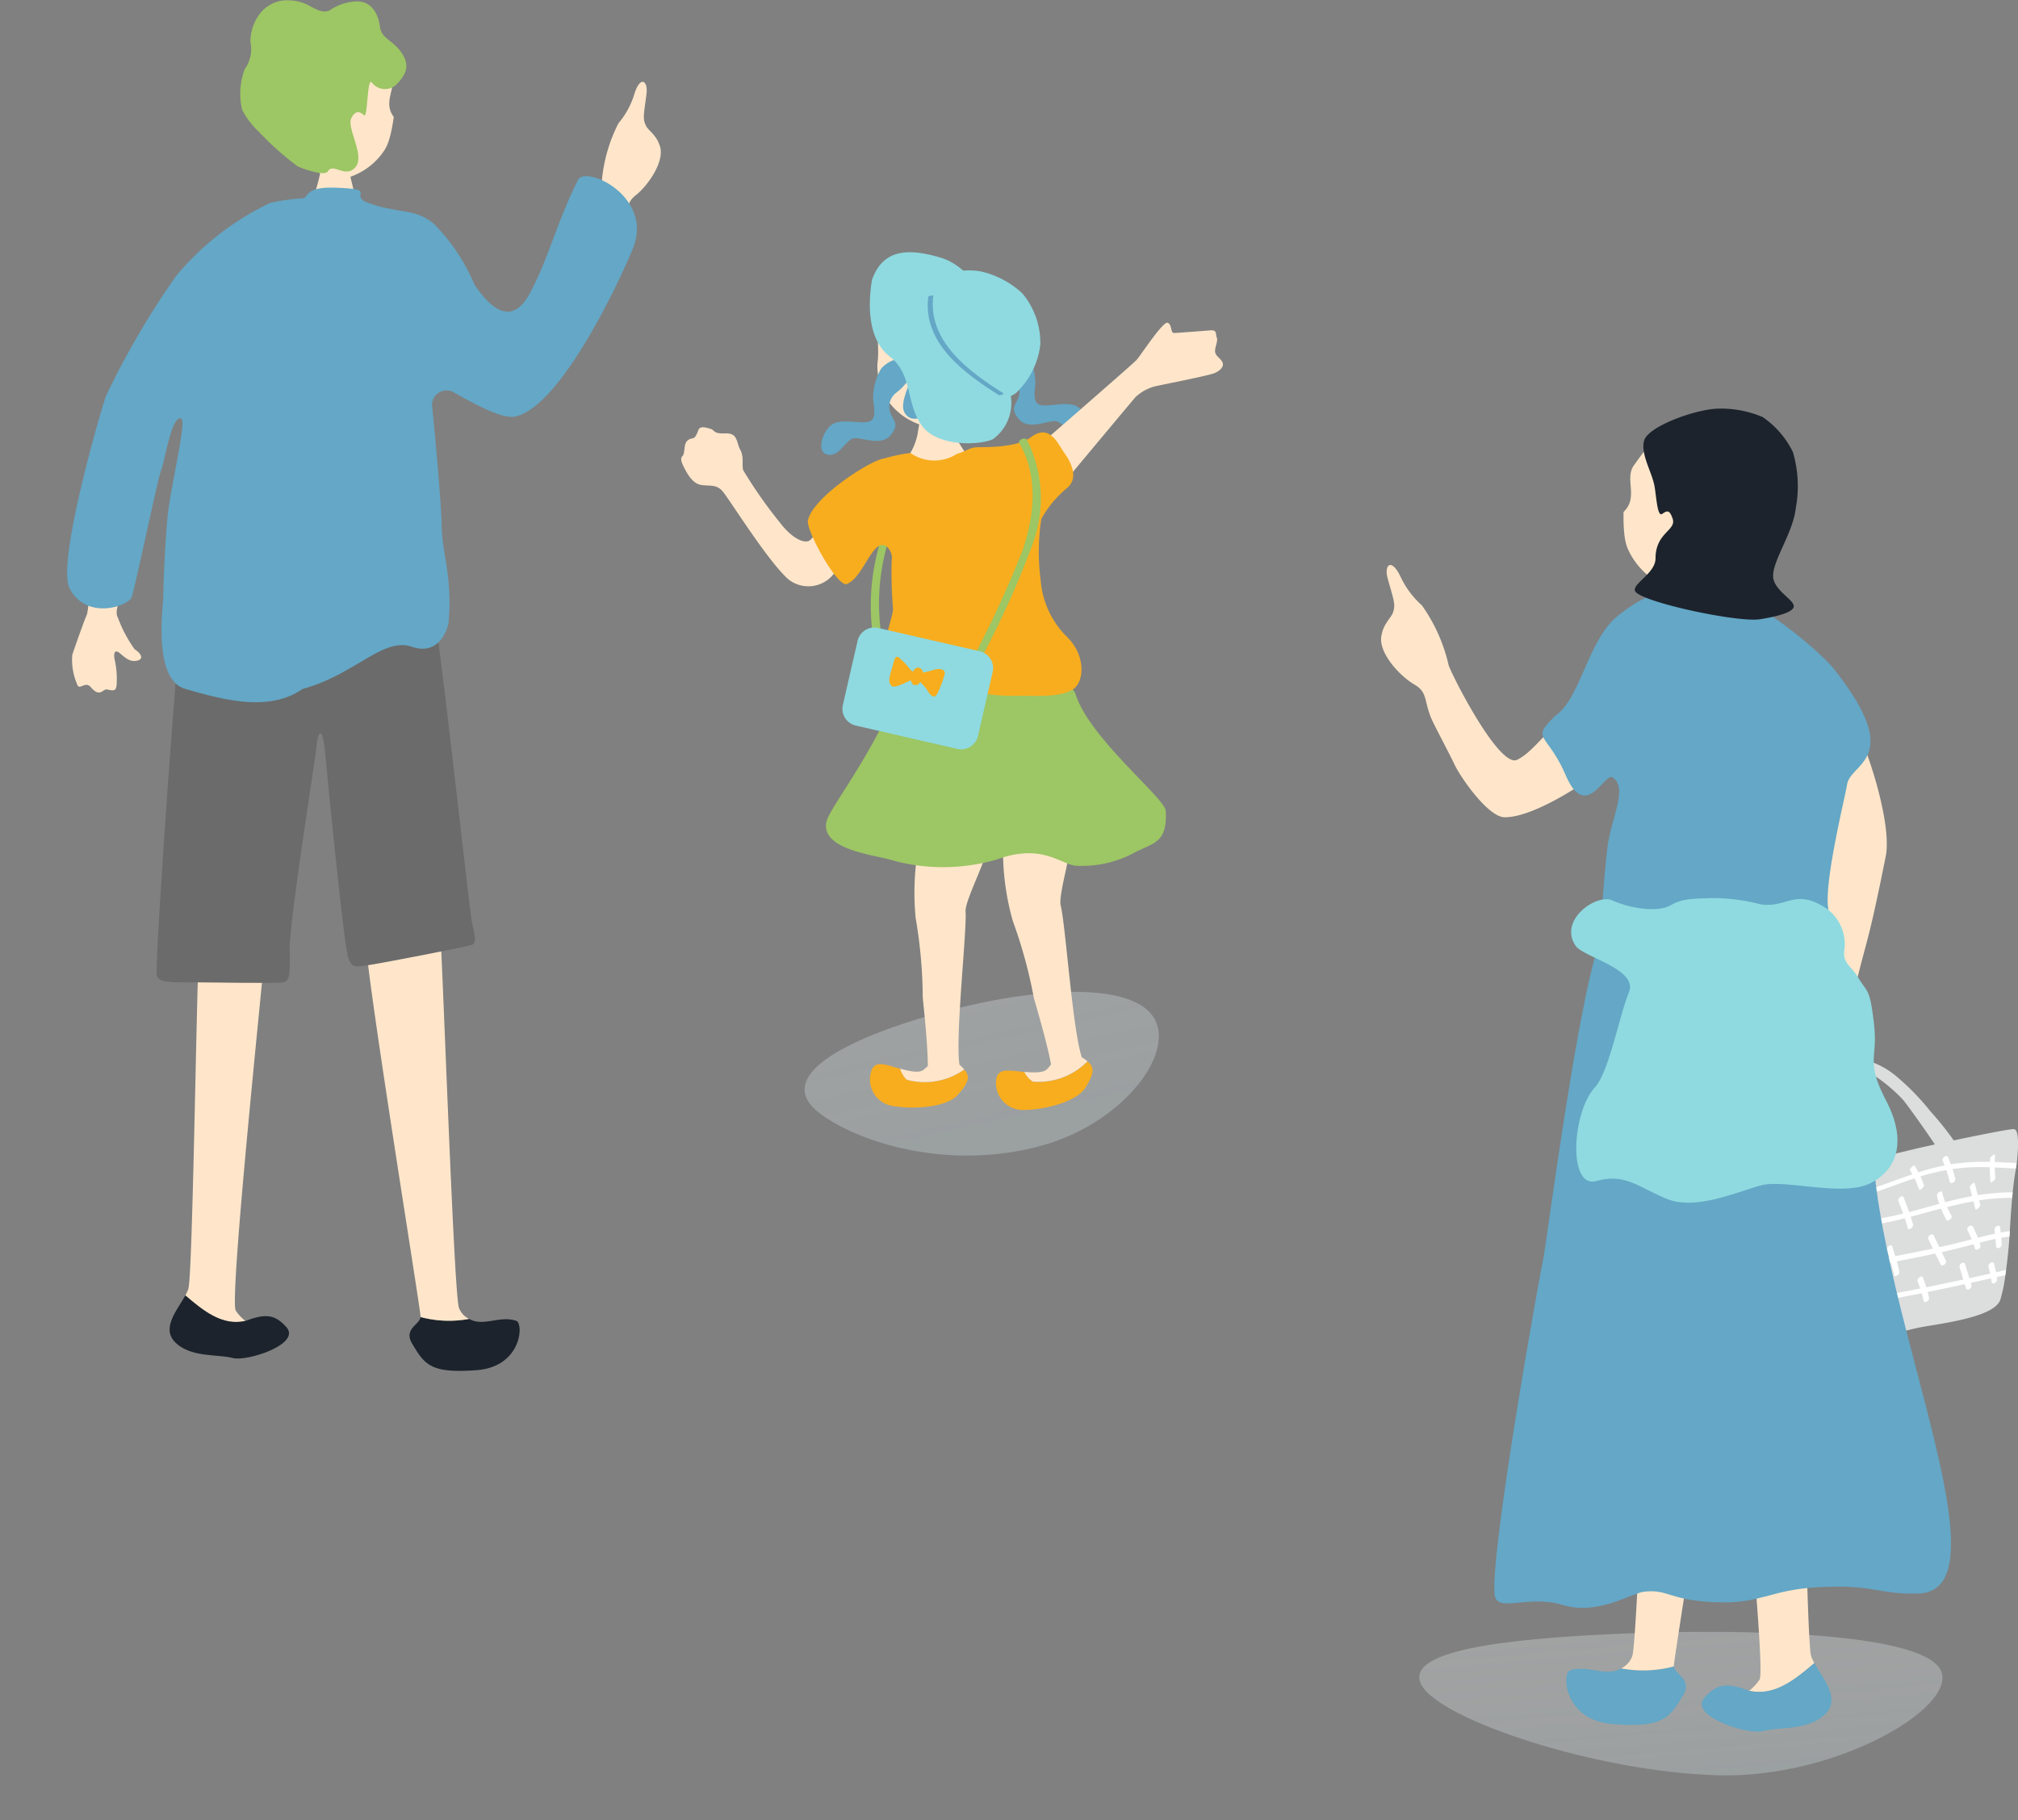 <svg xmlns="http://www.w3.org/2000/svg" xmlns:xlink="http://www.w3.org/1999/xlink" width="135.419" height="122.154" viewBox="0 0 135.419 122.154">
  <rect x="0" y="0" width="135.419" height="122.154" fill="#808080" stroke="none"/>
  <defs>
    <linearGradient id="linear-gradient" x1="-0.229" y1="-1.176" x2="0.654" y2="0.879" gradientUnits="objectBoundingBox">
      <stop offset="0" stop-color="#f7f7f7" stop-opacity="0.698"/>
      <stop offset="1" stop-color="#c4cfd2"/>
    </linearGradient>
    <linearGradient id="linear-gradient-2" x1="0.13" y1="-0.271" x2="0.5" y2="1" xlink:href="#linear-gradient"/>
    <clipPath id="clip-path">
      <rect id="長方形_30735" data-name="長方形 30735" width="130.912" height="116.218" fill="none"/>
    </clipPath>
  </defs>
  <g id="グループ_70126" data-name="グループ 70126" transform="translate(-22.198 -182.355)">
    <path id="パス_41583" data-name="パス 41583" d="M59.149,71.872c5.406-1.8,13.283-3.189,16.192-1.121s-.85,7.6-6.795,9.272-11.919.015-14.827-2.053S53.744,73.677,59.149,71.872Z" transform="translate(23.617 179.203)" opacity="0.4" fill="url(#linear-gradient)"/>
    <path id="パス_41584" data-name="パス 41584" d="M61.581,69.2c8.165-.34,19.6-.055,21.185,2.322S76.078,78.938,67.9,78.712,49.326,75,48.018,72.682,53.417,69.543,61.581,69.2Z" transform="translate(69.586 222.79)" opacity="0.4" fill="url(#linear-gradient-2)"/>
    <path id="パス_41586" data-name="パス 41586" d="M63.128,69.217c9.084-.378,21.813-.062,23.572,2.583s-7.442,8.248-16.539,8-20.669-4.134-22.124-6.709S54.043,69.595,63.128,69.217Z" transform="translate(-22.656 196.694)" opacity="0.4" fill="url(#linear-gradient-2)"/>
    <g id="グループ_69698" data-name="グループ 69698" transform="translate(26.707 182.355)">
      <g id="グループ_69697" data-name="グループ 69697" transform="translate(-0.001 0)" clip-path="url(#clip-path)">
        <path id="パス_39768" data-name="パス 39768" d="M95.525,61.131a14.636,14.636,0,0,0-1.039,7.278c.017.152.573.047.552-.132a14.486,14.486,0,0,1,1.033-7.212c.059-.143-.48-.1-.547.066" transform="translate(-40.468 -26.143)" fill="#9dc664"/>
        <path id="パス_39769" data-name="パス 39769" d="M109,40.349a2.059,2.059,0,0,1,1.984.576,3.972,3.972,0,0,1,.61,1.992c-.01.5-.229,1.351.3,1.526s1.746-.247,2.429.074,1.249,1.816.505,2.046c-.863.267-1.289-1.007-1.9-1.025s-1.838.627-2.467-.166c-.546-.687-.229-.846-.045-1.329a1.181,1.181,0,0,0-.388-1.465,3.526,3.526,0,0,1-1.181-1.41c-.141-.453-.175-.533.152-.819" transform="translate(-46.623 -17.273)" fill="#64a7c6"/>
        <path id="パス_39770" data-name="パス 39770" d="M99.329,48.368c.139-.007,1.524-.131,1.7-.156a12.141,12.141,0,0,0,.559,1.654,15.609,15.609,0,0,0,1.084,1.689c-.286.492-3.877.673-4.595.251A4.107,4.107,0,0,0,99.1,49.874c.077-.512.24-1.316.23-1.506" transform="translate(-42.046 -20.669)" fill="#ffe6ca"/>
        <path id="パス_39771" data-name="パス 39771" d="M102.487,39.13c.667-2.414.5-5.511-2.462-6.138s-4.059,1.907-4.5,2.628c-.542.883-.184,1.669-.348,2.868a4.171,4.171,0,0,0,.687,2.486,4.377,4.377,0,0,0,2.265,1.657,3.637,3.637,0,0,0,2.488-.736,5.224,5.224,0,0,0,1.274-1.278,1.062,1.062,0,0,0,.681-.335,1.6,1.6,0,0,0,.357-.862.328.328,0,0,0-.44-.29" transform="translate(-40.803 -14.102)" fill="#ffe6ca"/>
        <path id="パス_39772" data-name="パス 39772" d="M101.62,33.224a5.563,5.563,0,0,1,2.5,4.519c.019.506.3,1.935-.041,2.19a18.626,18.626,0,0,1-2.611,2.1c-.612.25-1.829.529-1.976.238-.31-.615-1.131.391-1.754-.342-.663-.78.7-2.527.406-3.2-.242-.541-.539-.452-.806-.226s-.407-1.809-.479-2.061a2.466,2.466,0,0,1,.278-2.285,4.2,4.2,0,0,1,4.482-.934" transform="translate(-41.458 -14.106)" fill="#64a7c6"/>
        <path id="パス_39773" data-name="パス 39773" d="M94.564,42.135a2.059,2.059,0,0,0-1.963.643,3.977,3.977,0,0,0-.543,2.012c.027.5.274,1.343-.245,1.536s-1.754-.188-2.426.157-1.188,1.857-.435,2.061c.872.238,1.255-1.05,1.86-1.088s1.858.564,2.46-.249c.522-.7.2-.854,0-1.331A1.181,1.181,0,0,1,93.61,44.4a3.516,3.516,0,0,0,1.133-1.449c.126-.457.157-.539-.179-.814" transform="translate(-37.976 -18.044)" fill="#64a7c6"/>
        <path id="パス_39774" data-name="パス 39774" d="M94.42,31.508c.759-2.187,2.574-2.113,4.6-1.517s3.135,2.974,3.749,3.972c.714,1.16-.01,2.588.848,4.82a3,3,0,0,1-1.071,3.392c-.8.4-3.738.571-4.8-.942s-.586-3.417-2.133-4.607-1.428-3.689-1.19-5.118" transform="translate(-40.419 -12.703)" fill="#8edae0"/>
        <path id="パス_39775" data-name="パス 39775" d="M101.625,36.347c.27.582.952,2.309,1.8,3.91.456.863,3.032.131,3.4-.386a5.309,5.309,0,0,0,1.5-3.128,5.214,5.214,0,0,0-1.208-3.428,6.1,6.1,0,0,0-2.79-1.473,4.69,4.69,0,0,0-3.9,1.109c-.373.344.771,2.461,1.2,3.4" transform="translate(-43.02 -13.627)" fill="#8edae0"/>
        <path id="パス_39776" data-name="パス 39776" d="M101.117,34.821c-.379,3.1,2.445,5.13,4.738,6.577.08.05.362-.087.318-.115-2.289-1.444-5.1-3.463-4.718-6.553.005-.04-.325-.011-.338.09" transform="translate(-43.336 -14.882)" fill="#64a7c6"/>
        <path id="パス_39777" data-name="パス 39777" d="M111.563,126.05A1.709,1.709,0,0,1,111,125.4c-1-.087-1.638-.264-1.857.35a1.8,1.8,0,0,0,1.664,2.2c1.283.034,3.65-.474,4.283-1.484s.568-1.36.273-1.655c-.025-.025-.073-.067-.127-.114a4.592,4.592,0,0,1-3.669,1.359" transform="translate(-46.768 -53.457)" fill="#f8ad1e"/>
        <path id="パス_39778" data-name="パス 39778" d="M115.217,111.448c-.632-1.884-1.082-8.824-1.421-10.206-.2-.8,1.088-4.615.615-5.054-1.532-1.23-3.7-2.346-4.258-1.458a17.416,17.416,0,0,0,.427,7.546,32.173,32.173,0,0,1,1.41,5.142c.1.409.838,2.8,1.162,4.5-.273.284-.247.565-1.329.526-.164-.006-.32-.018-.47-.03a1.71,1.71,0,0,0,.568.651,4.588,4.588,0,0,0,3.669-1.359,1.606,1.606,0,0,0-.374-.262" transform="translate(-47.126 -40.475)" fill="#ffe6ca"/>
        <path id="パス_39779" data-name="パス 39779" d="M109.426,52.61c.517-.472,7.944-9.445,8.2-9.714a3,3,0,0,1,1.425-.743c.6-.126,3.495-.7,3.864-.857s.654-.428.546-.707-.458-.42-.5-.708.211-.754.113-.967.049-.532-.436-.49-2.168.17-2.428.178-.122-.571-.434-.687S118,40.054,117.7,40.4s-10.135,8.833-10.529,9.254,2.258,2.96,2.258,2.96" transform="translate(-45.927 -16.253)" fill="#ffe6ca"/>
        <path id="パス_39780" data-name="パス 39780" d="M83.065,54.617c-.718.627-1.645,2.446-2.228,3.1-.346.386-1.257-.045-2.069-1.113a30.994,30.994,0,0,1-2.478-3.536c-.1-.4.07-.869-.2-1.378s-.146-1.12-1-1.087-.676-.223-1-.31-.7-.219-.815.106-.217.52-.4.544a.543.543,0,0,0-.485.451c-.062.319-.048.628-.187.75s-.051.406.089.68.535,1.129,1.144,1.231,1.029-.056,1.452.407,3.1,4.8,4.471,5.962A2.156,2.156,0,0,0,82.391,60a30.5,30.5,0,0,0,2.683-2.747c.2-.414-1.221-3.32-2.009-2.632" transform="translate(-30.928 -21.516)" fill="#ffe6ca"/>
        <path id="パス_39781" data-name="パス 39781" d="M96.776,126.067a1.708,1.708,0,0,1-.443-.742c-.966-.263-1.565-.551-1.889.014a1.8,1.8,0,0,0,1.248,2.458c1.256.26,3.676.181,4.479-.7s.8-1.239.562-1.581c-.021-.029-.059-.079-.105-.135a4.593,4.593,0,0,1-3.852.686" transform="translate(-40.429 -53.595)" fill="#f8ad1e"/>
        <path id="パス_39782" data-name="パス 39782" d="M101.828,111.909c-.287-1.966.5-8.876.412-10.3-.051-.827,1.89-4.349,1.5-4.864-1.289-1.482-3.223-2.965-3.932-2.191a17.419,17.419,0,0,0-.919,7.5,32.286,32.286,0,0,1,.476,5.311c.03.421.327,2.9.343,4.64-.319.231-.343.512-1.4.281-.161-.035-.312-.074-.457-.113a1.7,1.7,0,0,0,.443.741,4.591,4.591,0,0,0,3.852-.686,1.623,1.623,0,0,0-.322-.324" transform="translate(-41.952 -40.447)" fill="#ffe6ca"/>
        <path id="パス_39783" data-name="パス 39783" d="M89.154,88.348c.2-1.072,3.747-5.186,5.629-11.006,3.852.352,4.67.713,8.556.483a4.09,4.09,0,0,1,2.513,1.837c.894,3.008,6.041,7.054,6.082,7.921.094,1.988-.64,2.116-1.937,2.707a7.429,7.429,0,0,1-4.149.969c-1.073-.178-2.3-1.5-5.263-.415a12.872,12.872,0,0,1-7.168.006c-1.082-.323-4.6-.675-4.263-2.5" transform="translate(-38.212 -33.157)" fill="#9dc664"/>
        <path id="パス_39784" data-name="パス 39784" d="M97.029,52.228c.5-.117.816-.4,1.264-.428s2.667.081,3.7-.691c1.259-.943,1.837.548,2.191,1.031.269.367,1.1,1.579.258,2.353a7.336,7.336,0,0,0-1.773,2.11,14.385,14.385,0,0,0-.048,4.077,6,6,0,0,0,1.7,3.773c1.383,1.3,1.231,3.1.471,3.59-.967.628-3,.387-4.157.435a11.506,11.506,0,0,1-3.577-.58,5.34,5.34,0,0,0-2.61,0c-.728.369-1.837.728-2.171-.032-.81-1.842.474-4.63.441-5.227a28.966,28.966,0,0,1-.09-3.287c.1-.424-.312-1.187-.811-.953-.71.333-1.242,2.18-2.191,2.574-.639.266-2.749-3.606-2.622-4.254.306-1.558,4.2-4.055,5.1-4.163a11.235,11.235,0,0,1,1.775-.374,2.811,2.811,0,0,0,3.146.046" transform="translate(-37.298 -21.78)" fill="#f8ad1e"/>
        <path id="パス_39785" data-name="パス 39785" d="M109.473,51.844c1.283,2.237,1,4.923.175,7.262a71.307,71.307,0,0,1-3.342,7.239c-.131.27.423.254.524.045a59.925,59.925,0,0,0,3.5-7.723,8.752,8.752,0,0,0-.364-7.067c-.116-.2-.636,0-.5.244" transform="translate(-45.567 -22.087)" fill="#9dc664"/>
        <path id="パス_39786" data-name="パス 39786" d="M101.149,76.695l-.99,4.31a1.1,1.1,0,0,1-.255.494.822.822,0,0,1-.143.139,1.146,1.146,0,0,1-.983.23L91.956,80.3a1.156,1.156,0,0,1-.873-.914.925.925,0,0,1-.017-.179,1.058,1.058,0,0,1,.027-.285l.989-4.31a1.11,1.11,0,0,1,.157-.367.975.975,0,0,1,.136-.169,1.144,1.144,0,0,1,1.085-.328l6.823,1.567a1.149,1.149,0,0,1,.835.764,1,1,0,0,1,.049.211,1.075,1.075,0,0,1-.018.4" transform="translate(-39.041 -31.605)" fill="#8edae0"/>
        <path id="パス_39787" data-name="パス 39787" d="M99.562,78.024c.437-.113.832-.029.712.354a8.3,8.3,0,0,1-.467,1.23c-.117.185-.262.413-.616-.095a2.633,2.633,0,0,0-.656-.745c-.247-.205-.251-.154-.754.07s-.893.432-1.081.248-.16-.494.013-1.03.208-1.095.506-.846a4.973,4.973,0,0,1,.731.758.672.672,0,0,0,.686.278,5.16,5.16,0,0,0,.926-.222" transform="translate(-41.402 -33.075)" fill="#f8ad1e"/>
        <path id="パス_39788" data-name="パス 39788" d="M99.729,78.474a.483.483,0,0,1,.123.6c-.131.339-.26.52-.395.526-.253.012-.276-.043-.369-.274s-.03-.408.155-.676.312-.25.486-.176" transform="translate(-42.463 -33.622)" fill="#f8ad1e"/>
        <path id="パス_39789" data-name="パス 39789" d="M215.2,130.667c-.379-.671-2.169-3.175-2.439-3.489-.623-.724-2.538-2.352-3.157-2.035-.943.482-.794.055-.706-.257.218-.772,1.109-.479,1.613-.327a5.409,5.409,0,0,1,1.789,1.016,16.617,16.617,0,0,1,2.267,2.335,21.321,21.321,0,0,1,1.749,2.218c.138.252-1.076.613-1.117.54" transform="translate(-89.529 -53.321)" fill="#dcdddd"/>
        <path id="パス_39790" data-name="パス 39790" d="M216.472,134.909c-.018.131-.035.255-.051.367s-.029.192-.043.272c-.069.4-.126.859-.175,1.336-.012.12-.022.242-.033.364-.073.791-.12,1.6-.157,2.217-.009.134-.015.258-.023.371,0,.025,0,.047-.005.07-.036.562-.117,1.388-.223,2.179-.015.117-.03.231-.049.348a10.065,10.065,0,0,1-.342,1.665c-.184.495-.906.849-1.786,1.113q-.4.121-.828.219c-1.175.27-2.425.426-3.035.565-.42.094-.81.2-1.193.306-.367.1-.731.2-1.1.286a10.165,10.165,0,0,1-1.237.209c-.807.083-1.6-.763-2.262-1.7-.057-.085-.115-.169-.169-.253-.346-.516-.647-1.04-.887-1.441-.093-.153-.218-.36-.365-.6-.06-.1-.123-.208-.191-.319-.367-.612-.82-1.388-1.239-2.177l-.136-.257c-.3-.575-.578-1.145-.788-1.653-.043-.109-.085-.213-.121-.314-.245-.666-.335-1.186-.147-1.4a15.041,15.041,0,0,1,3.589-1.2c.516-.14,1-.265,1.381-.365.41-.108.707-.183.8-.21.076-.006,3.318-.779,3.89-.921.362-.087,1.153-.264,2.071-.461l1.218-.259c1.563-.323,3.124-.628,3.428-.635.4-.01.326,1.332.211,2.3" transform="translate(-85.65 -56.853)" fill="#dcdddd"/>
        <path id="パス_39791" data-name="パス 39791" d="M216.658,136.568c-.018.131-.035.255-.051.367-.474-.018-.947-.048-1.419-.068-.109-.005-.219-.009-.331-.015l-.466-.01a13.314,13.314,0,0,0-2.042.135c-.141.019-.279.041-.418.067a13.533,13.533,0,0,0-1.412.327q-.163.045-.321.1c-.133.04-.267.083-.4.128-.885.288-1.752.627-2.634.927-.11.039-.221.074-.332.111l-.067.022c-.856.276-1.725.5-2.6.7-.144.031-.286.063-.43.091-.51.108-1.024.2-1.538.3l-.409.069c-.484.082-.967.157-1.452.232-.043-.109-.085-.212-.121-.314.49-.076.982-.153,1.472-.234.131-.021.261-.041.392-.065q.756-.129,1.508-.281l.195-.041.228-.05c.885-.191,1.76-.416,2.624-.686.135-.041.273-.083.407-.129.194-.063.387-.129.581-.2.677-.238,1.352-.492,2.034-.723.135-.046.27-.093.407-.135.414-.134.836-.257,1.261-.356.164-.04.328-.075.493-.106.138-.027.278-.051.419-.075a14.145,14.145,0,0,1,2.63-.167c.049,0,.1,0,.143,0l.177.006c.491.022.981.051,1.471.07" transform="translate(-85.836 -58.512)" fill="#fff"/>
        <path id="パス_39792" data-name="パス 39792" d="M217.071,140.088c-.011.12-.022.242-.033.363a12.832,12.832,0,0,0-2.218.171c-.131.018-.258.039-.385.063-.591.1-1.176.239-1.762.384-.135.036-.271.07-.408.1-.679.179-1.357.369-2.035.548-.134.035-.266.069-.4.1-.212.056-.427.109-.642.16-.713.169-1.434.284-2.157.384-.125.019-.251.035-.378.053-.533.073-1.069.14-1.6.221-.207.032-.414.065-.623.1-.139.026-.277.053-.417.082a10.606,10.606,0,0,0-1.366.382c-.134.048-.264.1-.4.154-.1.043-.206.088-.306.137l-.136-.257q.159-.078.32-.15c.131-.057.262-.111.394-.161a9.974,9.974,0,0,1,1.364-.409c.139-.034.281-.063.424-.091.358-.073.722-.131,1.083-.182l1.175-.161c.129-.017.258-.034.387-.054a26.348,26.348,0,0,0,2.7-.5l.067-.017.4-.1c.676-.178,1.349-.372,2.024-.557l.4-.106c.368-.1.738-.189,1.11-.272.229-.051.458-.1.691-.137.126-.026.255-.048.382-.067a15.225,15.225,0,0,1,2.339-.19" transform="translate(-86.518 -60.057)" fill="#fff"/>
        <path id="パス_39793" data-name="パス 39793" d="M217.913,144.606c-.009.134-.015.258-.023.371-.189.025-.374.054-.558.088-.131.023-.259.05-.387.077-.358.074-.713.161-1.068.252l-.4.107c-.331.088-.662.178-.993.26q-.568.143-1.137.27l-.434.094c-.79.173-1.582.33-2.377.482-.07.013-.138.028-.208.041l-.395.076c-.732.142-1.465.281-2.2.432-.152.03-.3.061-.454.093-.561.117-1.123.241-1.681.377-.146.035-.295.071-.44.108-.253.065-.506.129-.755.2-.06-.1-.123-.208-.191-.319.251-.071.5-.139.754-.2.144-.039.293-.075.438-.112q.785-.194,1.576-.362l.1-.021c.151-.033.3-.063.45-.093.764-.16,1.529-.306,2.3-.452.134-.027.266-.051.4-.079.843-.163,1.685-.326,2.522-.506.145-.029.291-.061.433-.094.638-.14,1.275-.29,1.906-.456l.261-.069c.137-.037.276-.073.412-.107.383-.1.768-.193,1.152-.274.129-.03.258-.055.387-.077.2-.038.41-.073.616-.1" transform="translate(-87.55 -61.994)" fill="#fff"/>
        <path id="パス_39794" data-name="パス 39794" d="M218.744,149.191c-.015.117-.03.231-.049.348l-.576.131h0l-.379.085q-.68.155-1.364.3c-.134.03-.271.06-.406.088q-1.243.272-2.49.526l-.4.083q-.478.1-.955.19c-.492.1-.993.191-1.5.286-.133.024-.263.05-.395.076h0c-.507.1-1.013.2-1.515.331-.139.033-.278.069-.415.106-.233.063-.464.13-.691.2-.148.046-.293.1-.439.149-.087.031-.175.062-.262.1-.057-.085-.115-.169-.169-.253.074-.031.147-.059.221-.087h0c.147-.056.3-.108.447-.158.255-.086.514-.167.776-.24.135-.038.268-.073.4-.109l.021,0c.5-.13,1.008-.24,1.517-.345.13-.028.263-.055.4-.079.7-.14,1.41-.269,2.113-.411l.344-.07c.137-.026.274-.055.41-.082q1.245-.256,2.485-.52c.136-.031.271-.059.405-.09.155-.033.308-.066.463-.1.314-.069.626-.138.938-.209l.385-.089c.227-.051.454-.1.679-.157" transform="translate(-88.633 -63.96)" fill="#fff"/>
        <path id="パス_39795" data-name="パス 39795" d="M202.6,140.566a4.08,4.08,0,0,0,.424,1.354c.026.05.367-.206.31-.316a3.975,3.975,0,0,1-.41-1.318c-.01-.075-.147.037-.166.054a.674.674,0,0,0-.115.127.17.17,0,0,0-.043.1" transform="translate(-86.858 -60.131)" fill="#fff"/>
        <path id="パス_39796" data-name="パス 39796" d="M205.768,140.153a9.729,9.729,0,0,0,.643,1.267c.051.084.383-.194.31-.316a9.5,9.5,0,0,1-.622-1.223c-.033-.078-.145,0-.185.035a.515.515,0,0,0-.113.128c-.016.026-.047.078-.034.109" transform="translate(-88.214 -59.954)" fill="#fff"/>
        <path id="パス_39797" data-name="パス 39797" d="M211.038,138.787a8.059,8.059,0,0,1,.644,1.456c.05.154.387-.122.34-.264a8.014,8.014,0,0,0-.643-1.456c-.046-.082-.147-.029-.205.015s-.18.171-.136.248" transform="translate(-90.472 -59.368)" fill="#fff"/>
        <path id="パス_39798" data-name="パス 39798" d="M216.467,137.238a6.79,6.79,0,0,1,.606,1.28c.026.075.143-.018.175-.046a.6.6,0,0,0,.114-.127c.016-.025.05-.073.039-.1a7.027,7.027,0,0,0-.623-1.319c-.042-.069-.378.206-.31.316" transform="translate(-92.799 -58.695)" fill="#fff"/>
        <path id="パス_39799" data-name="パス 39799" d="M220.294,136.116a9.94,9.94,0,0,1,.483,1.437c.027.105.183.06.241.019a.253.253,0,0,0,.115-.268,10.022,10.022,0,0,0-.483-1.437c-.085-.2-.432.071-.356.249" transform="translate(-94.439 -58.217)" fill="#fff"/>
        <path id="パス_39800" data-name="パス 39800" d="M225.862,135.921a10.382,10.382,0,0,0,.019,1.549c.007.086.158-.019.181-.039.061-.053.157-.145.149-.235a10.053,10.053,0,0,1-.022-1.489c.006-.092-.086-.057-.137-.023-.067.046-.185.146-.191.237" transform="translate(-96.822 -58.154)" fill="#fff"/>
        <path id="パス_39801" data-name="パス 39801" d="M223.493,139.258l.371,1.455c.02.079.148-.019.177-.044a.6.6,0,0,0,.114-.127c.017-.027.047-.072.038-.105l-.371-1.455c-.02-.079-.148.019-.177.043a.619.619,0,0,0-.114.127c-.017.027-.047.071-.038.105" transform="translate(-95.814 -59.57)" fill="#fff"/>
        <path id="パス_39802" data-name="パス 39802" d="M219.634,140.281a6.311,6.311,0,0,0,.636,1.6c.048.084.151.038.212-.009s.178-.171.133-.253a6.287,6.287,0,0,1-.637-1.6c-.023-.1-.167-.026-.213.008a.279.279,0,0,0-.131.253" transform="translate(-94.159 -60.007)" fill="#fff"/>
        <path id="パス_39803" data-name="パス 39803" d="M215.084,140.83q.37.912.652,1.856c.05.166.39-.106.344-.26q-.282-.943-.652-1.856c-.068-.168-.4.113-.344.26" transform="translate(-92.207 -60.242)" fill="#fff"/>
        <path id="パス_39804" data-name="パス 39804" d="M209.819,142.351a8.656,8.656,0,0,1,.417,1.686c.011.081.151-.027.174-.046.054-.046.166-.148.154-.231a8.657,8.657,0,0,0-.417-1.686c-.026-.075-.142.019-.174.046s-.179.159-.154.231" transform="translate(-89.951 -60.897)" fill="#fff"/>
        <path id="パス_39805" data-name="パス 39805" d="M205.129,143.469a6.355,6.355,0,0,1,.524,1.4c.026.1.183.06.239.018a.258.258,0,0,0,.117-.267,6.386,6.386,0,0,0-.525-1.4c-.1-.194-.443.081-.355.25" transform="translate(-87.936 -61.371)" fill="#fff"/>
        <path id="パス_39806" data-name="パス 39806" d="M202.067,144.442l.569,1.283c.083.188.425-.089.352-.253l-.569-1.283c-.083-.189-.425.089-.352.253" transform="translate(-86.625 -61.788)" fill="#fff"/>
        <path id="パス_39807" data-name="パス 39807" d="M205.222,148.77l.556.941a.17.17,0,0,0,.252.03c.073-.052.166-.179.109-.274l-.556-.941a.17.17,0,0,0-.252-.031c-.073.053-.166.179-.109.275" transform="translate(-87.974 -63.644)" fill="#fff"/>
        <path id="パス_39808" data-name="パス 39808" d="M208.546,147.2q.325.619.7,1.208a.157.157,0,0,0,.237.015c.062-.046.174-.178.118-.266q-.374-.589-.7-1.208c-.1-.192-.442.085-.355.25" transform="translate(-89.401 -62.971)" fill="#fff"/>
        <path id="パス_39809" data-name="パス 39809" d="M213.743,146.6a14.289,14.289,0,0,1,.494,1.721c.022.1.168.022.21-.011a.282.282,0,0,0,.133-.251,14.467,14.467,0,0,0-.494-1.721c-.058-.162-.4.116-.343.262" transform="translate(-91.633 -62.718)" fill="#fff"/>
        <path id="パス_39810" data-name="パス 39810" d="M218.6,145.321l.825,1.7c.1.2.446-.066.359-.247q-.413-.85-.825-1.7c-.1-.2-.446.067-.359.247" transform="translate(-93.711 -62.164)" fill="#fff"/>
        <path id="パス_39811" data-name="パス 39811" d="M223.2,144.291a7.223,7.223,0,0,1,.506,1.233c.032.1.185.073.248.026a.248.248,0,0,0,.111-.272,7.232,7.232,0,0,0-.506-1.233c-.106-.2-.453.066-.359.246" transform="translate(-95.681 -61.723)" fill="#fff"/>
        <path id="パス_39812" data-name="パス 39812" d="M226.391,144.27q.056.562.112,1.124a.136.136,0,0,0,.206.091.282.282,0,0,0,.173-.255l-.111-1.124a.135.135,0,0,0-.206-.09.281.281,0,0,0-.173.255" transform="translate(-97.057 -61.734)" fill="#fff"/>
        <path id="パス_39813" data-name="パス 39813" d="M225.681,148.6a5.664,5.664,0,0,1,.209,1.012c.011.1.111.115.19.075s.189-.146.177-.251a6.116,6.116,0,0,0-.224-1.091c-.03-.1-.175-.05-.229-.008a.26.26,0,0,0-.122.262" transform="translate(-96.75 -63.571)" fill="#fff"/>
        <path id="パス_39814" data-name="パス 39814" d="M222.288,148.656l.43,1.417c.031.1.183.07.245.024a.25.25,0,0,0,.113-.271l-.43-1.417c-.031-.1-.183-.07-.246-.024a.25.25,0,0,0-.113.271" transform="translate(-95.294 -63.596)" fill="#fff"/>
        <path id="パス_39815" data-name="パス 39815" d="M217.348,150.286a7.7,7.7,0,0,1,.4,1.29c.05.237.41.009.372-.17a8.147,8.147,0,0,0-.415-1.371c-.079-.2-.424.077-.354.251" transform="translate(-93.176 -64.293)" fill="#fff"/>
        <path id="パス_39816" data-name="パス 39816" d="M212.338,151.149l.588,1.752c.037.11.367-.162.33-.275l-.588-1.752c-.037-.11-.367.163-.33.275" transform="translate(-91.031 -64.67)" fill="#fff"/>
        <path id="パス_39817" data-name="パス 39817" d="M209.128,152.542a6.978,6.978,0,0,0,.453,1.048c.046.086.155.044.216,0s.175-.169.129-.255a6.942,6.942,0,0,1-.452-1.048c-.058-.171-.4.1-.346.259" transform="translate(-89.654 -65.262)" fill="#fff"/>
        <path id="パス_39818" data-name="パス 39818" d="M206.888,153.366a5.553,5.553,0,0,1,.584.708c.021.03.082.024.11.017a.318.318,0,0,0,.137-.086c.06-.065.122-.164.064-.247a5.58,5.58,0,0,0-.584-.707c-.068-.07-.2.016-.246.069s-.134.175-.064.247" transform="translate(-88.685 -65.603)" fill="#fff"/>
        <path id="パス_39819" data-name="パス 39819" d="M207.152,132.3c-.1-.764-.24-3.181-.211-3.595a9.495,9.495,0,0,1,1.189-3.187c.339-.544.076-.636-.077-.923s-.559.243-.872.666a5.386,5.386,0,0,0-.829,1.883,16.592,16.592,0,0,0-.424,3.226,11.793,11.793,0,0,0,.006,2.1c.041.284,1.227-.089,1.217-.172" transform="translate(-88.264 -53.38)" fill="#cdaf81"/>
        <path id="パス_39820" data-name="パス 39820" d="M187.261,65.058c.137,0,1.925.128,2.1.112a12.643,12.643,0,0,0,.46,1.7c.17.352,1.405,2.367,1.576,2.543a4.379,4.379,0,0,1-6.066-.064,7.861,7.861,0,0,0,1.6-2.776c.113-.51.332-1.32.332-1.512" transform="translate(-79.453 -27.891)" fill="#ffe6ca"/>
        <path id="パス_39821" data-name="パス 39821" d="M200.887,176.044a2.738,2.738,0,0,1-.218-.477c-.336-1.056-.624-24.527-.816-25.246,0,0-4.8-.288-4.751.768s2.592,25.15,2.111,26.063a3.209,3.209,0,0,1-.7.753c1.686.382,3.063-.734,4.378-1.86" transform="translate(-83.643 -64.429)" fill="#ffe6ca"/>
        <path id="パス_39822" data-name="パス 39822" d="M199.556,195.375c-1.315,1.127-2.692,2.242-4.378,1.86-1.408-.531-2.128-.523-2.992.453-1.1,1.248,2.921,2.537,3.929,2.249s3.128,0,4.232-1.2c.948-1.031-.226-2.343-.79-3.363" transform="translate(-82.311 -83.76)" fill="#64a7c6"/>
        <path id="パス_39823" data-name="パス 39823" d="M179.774,195.9c-1.047.6-2.224-.272-3.444.139-.548.186-.4,3.361,2.91,3.6s3.758-.363,4.693-1.944c.637-1.077-.564-1.378-.619-1.932a8.024,8.024,0,0,1-3.539.136" transform="translate(-75.491 -83.926)" fill="#64a7c6"/>
        <path id="パス_39824" data-name="パス 39824" d="M190.059,146.522s-5.232-1.488-5.376-.912-1.008,26.494-1.392,27.886a1.449,1.449,0,0,1-.751.844,8.026,8.026,0,0,0,3.54-.136c0-.012-.005-.024-.005-.036,0-.576,4.272-26.783,3.984-27.646" transform="translate(-78.258 -62.368)" fill="#ffe6ca"/>
        <path id="パス_39825" data-name="パス 39825" d="M163.461,79.451c-1.235.569-4.5-5.934-4.594-6.37a11.27,11.27,0,0,0-1.786-3.992,5.954,5.954,0,0,1-1.419-1.892c-.636-1.352-1.128-.819-.886.064.4,1.454.558,1.74.36,2.309-.115.33-.619.752-.744,1.421-.368,1.2,1.247,2.87,2.172,3.4.9.516.644,1.06,1.129,2.244.2.482,1.292,2.519,1.565,3.112.4.865,2.258,3.544,3.365,3.558,2.055.026,5.953-2.606,7.287-3.8.309-.277.883-1.456-1.117-2.7-2.345-1.454-3.662,1.874-5.334,2.644" transform="translate(-66.168 -28.456)" fill="#ffe6ca"/>
        <path id="パス_39826" data-name="パス 39826" d="M202.481,81.413a29.158,29.158,0,0,0,.919,3.35,17.222,17.222,0,0,1,1.373,6.429c-.017,1.237.135,5.346-.067,6.71-.119.8-.059,2.139-.52,2.7a2.919,2.919,0,0,1-.851.837c-.344.207-1.231,1.722-.884,2.489.232.511.475.248.528.7s.2,1.41.291,1.905.826.205,1.087,0,.426.1.839.4.5-.011.786-.45.2-.544.615-.695.425-.292.474-.7a9.734,9.734,0,0,0-.667-2.325,6.27,6.27,0,0,1-.23-.848,8.981,8.981,0,0,1,.651-2.507c.688-2.868.808-2.64,1.973-8.477.647-3.316-3.5-14.081-5.33-12.728a3.168,3.168,0,0,0-.987,3.21" transform="translate(-86.76 -33.476)" fill="#ffe6ca"/>
        <path id="パス_39827" data-name="パス 39827" d="M174.182,77.881c1.676-1.16,2.175-5.124,4.205-6.719,2.957-2.323,3.722-1.4,6.429-.919,2.343.419,1.666.111,2.652.327.848.151,4.388,2.914,5.436,4.249,4.705,5.994,1.1,6.188.838,7.67-.184,1.057-1.481,6.3-1.289,8.185s.58,5.516.58,6.252-15.719,2.333-15.758,1.837a72.6,72.6,0,0,1,.387-12.084c.275-2,1.386-3.947.338-4.64-.536-.355-1.788,3-3.142-.145-1.259-2.922-2.417-2.337-.676-4.012" transform="translate(-74.296 -29.86)" fill="#64a7c6"/>
        <path id="パス_39828" data-name="パス 39828" d="M190.925,57.344c1.027-2.624,1.2-6.11-2.042-7.157s-4.765,1.662-5.343,2.418c-.709.927.323,2.168-.724,3.17-.026,2.053.248,2.41.48,2.863a4.925,4.925,0,0,0,2.342,2.118,4.1,4.1,0,0,0,2.871-.535,5.865,5.865,0,0,0,1.574-1.282,1.193,1.193,0,0,0,.8-.3,1.8,1.8,0,0,0,.5-.923.37.37,0,0,0-.459-.375" transform="translate(-78.375 -21.414)" fill="#ffe6ca"/>
        <path id="パス_39829" data-name="パス 39829" d="M189.607,48.008a7.114,7.114,0,0,1,3.116.563,6.068,6.068,0,0,1,2.028,2.349,8.107,8.107,0,0,1,.19,3.773c-.175,1.61-1.521,3.455-1.52,4.531,0,.979,1.46,1.606,1.386,2.077-.063.406-1.352.7-2.285.839-1.452.213-7.419-1.043-8.28-1.79-.55-.476,1.287-1.211,1.289-2.293,0-1.737,1.408-1.874,1.152-2.657-.208-.634-.382-.554-.707-.331s-.384-1.137-.514-1.867c-.165-.927-.957-2.17-.692-3.068s3.2-2.017,4.835-2.127" transform="translate(-78.944 -20.578)" fill="#1c232c"/>
        <path id="パス_39830" data-name="パス 39830" d="M189.542,109.13c.432.53,4.093,7.172,3.577,11.321-1.336,10.749,9.71,32.659,2.965,32.836-2.82.074-2.87-.656-6.88-.415-2.949.178-3.7,1.052-6.332,1.008-3.481-.059-3.529-.933-5.221-.711-.815.107-3.094,1.6-5.413.889-2.434-.746-4.5.637-4.592-.786-.221-3.249,3.077-21.624,3.269-22.419s2.483-18.789,4.03-21.9c1.016-2.044,14.6.178,14.6.178" transform="translate(-71.867 -46.338)" fill="#64a7c6"/>
        <path id="パス_39831" data-name="パス 39831" d="M193.313,105.924c-1.729-.9-2.275.252-3.938.007a12.524,12.524,0,0,0-3.854-.4c-2.594.051-1.662.762-3.67.72a7.215,7.215,0,0,1-2.519-.621c-1.136-.331-3.508,1.427-2.365,3.09.519.756,4.212,1.56,3.572,3.114s-1.35,5.382-2.277,6.376c-1.539,1.649-1.834,6.822.09,6.292s2.779.382,4.7,1.188,4.689-.436,6.321-.89,5.517.806,7.4-.165c1.751-.9,2.447-2.79,1.028-5.526s-.532-2.711-.818-5.179-.462-2.05-1.073-3.107c-.439-.759-1.093-.957-.9-1.92a2.956,2.956,0,0,0-1.7-2.976" transform="translate(-75.738 -45.238)" fill="#8edae0"/>
        <path id="パス_39832" data-name="パス 39832" d="M58.755,20.674A18.3,18.3,0,0,0,61,16.307a10.48,10.48,0,0,1,1.118-3.913,5.539,5.539,0,0,0,1.057-1.931c.407-1.331.931-.9.825-.058-.175,1.393-.284,1.677-.027,2.175.149.289.67.612.873,1.211.5,1.053-.771,2.809-1.553,3.421-.759.594-.454,1.062-.744,2.217-.118.47-.858,2.492-1.031,3.074-.253.85-3.684-.382-2.766-1.829" transform="translate(-25.123 -4.121)" fill="#ffe6ca"/>
        <path id="パス_39833" data-name="パス 39833" d="M30.274,20c-.126,0-1.772.118-1.928.1a11.588,11.588,0,0,1-.423,1.56c-.157.324-1.293,2.179-1.45,2.341a4.029,4.029,0,0,0,5.58-.059,7.24,7.24,0,0,1-1.473-2.554c-.1-.47-.306-1.215-.306-1.391" transform="translate(-11.349 -8.573)" fill="#ffe6ca"/>
        <path id="パス_39834" data-name="パス 39834" d="M24.708,9.506c-.559-2.532-.218-5.725,2.879-6.214S31.68,5.484,32.1,6.253c.512.943-.6,1.924.206,2.984-.27,1.87-.57,2.155-.845,2.534a4.533,4.533,0,0,1-2.431,1.59,3.766,3.766,0,0,1-2.533-.9,5.408,5.408,0,0,1-1.248-1.39,1.1,1.1,0,0,1-.686-.384,1.655,1.655,0,0,1-.323-.91.34.34,0,0,1,.471-.275" transform="translate(-10.389 -1.386)" fill="#ffe6ca"/>
        <path id="パス_39835" data-name="パス 39835" d="M26.278.731c-.346.077-.527.061-1.134-.246A3.069,3.069,0,0,0,23.13.043a2.328,2.328,0,0,0-1.4.779,3.088,3.088,0,0,0-.714,1.99,2.319,2.319,0,0,1-.382,1.826,4.673,4.673,0,0,0-.173,2.732,5.266,5.266,0,0,0,1.127,1.476,19.3,19.3,0,0,0,2.586,2.31c.619.292,1.862.647,2.03.354.354-.619,1.149.465,1.832-.258.728-.771-.591-2.651-.246-3.327.279-.546.582-.439.845-.19s.2-2.535.52-2.206a1.114,1.114,0,0,0,1.636.166c.6-.608.991-1.229.378-2.138s-1.353-.927-1.466-1.78S29.137.011,28.011.1a3.48,3.48,0,0,0-1.733.631" transform="translate(-8.719 0)" fill="#9dc664"/>
        <path id="パス_39836" data-name="パス 39836" d="M3.649,48.586c-.333-.053-.5-.067-.806,1.352s-1.091,11.669-1.3,12.147S.867,63.9.57,64.756a4.106,4.106,0,0,0,.321,1.981c.135.479.536-.245.916.2.639.747.8.1,1.093.159.507.1.647.142.654-.551A5.955,5.955,0,0,0,3.415,65.1c-.07-.31-.069-.794.371-.416s.7.559,1.106.483.435-.382-.147-.779a8.979,8.979,0,0,1-1.111-2.1c-.241-.415.068-.981.3-1.97s2.243-9.6,2.259-10.252-2.54-1.48-2.54-1.48" transform="translate(-0.226 -20.822)" fill="#ffe6ca"/>
        <path id="パス_39837" data-name="パス 39837" d="M13.883,134.4a2.517,2.517,0,0,0,.2-.439c.309-.972.574-22.564.751-23.227,0,0,4.415-.265,4.371.707s-2.385,23.138-1.943,23.978a2.982,2.982,0,0,0,.648.693c-1.552.352-2.818-.675-4.028-1.712" transform="translate(-5.952 -47.461)" fill="#ffe6ca"/>
        <path id="パス_39838" data-name="パス 39838" d="M13.091,152.188c1.21,1.036,2.477,2.064,4.028,1.712,1.3-.488,1.958-.482,2.752.416,1.015,1.148-2.687,2.334-3.615,2.069s-2.877,0-3.893-1.1c-.872-.948.208-2.155.727-3.094" transform="translate(-5.16 -65.245)" fill="#1c232c"/>
        <path id="パス_39839" data-name="パス 39839" d="M44.211,154.849c.963.55,2.046-.251,3.168.129.505.17.37,3.092-2.676,3.312s-3.457-.334-4.317-1.789c-.586-.991.519-1.268.569-1.777a7.383,7.383,0,0,0,3.256.125" transform="translate(-17.241 -66.332)" fill="#1c232c"/>
        <path id="パス_39840" data-name="パス 39840" d="M35.093,109.424s4.813-1.369,4.946-.839.927,24.375,1.281,25.655a1.331,1.331,0,0,0,.69.776,7.383,7.383,0,0,1-3.256-.125.306.306,0,0,0,0-.033c0-.53-3.93-24.64-3.665-25.434" transform="translate(-15.04 -46.499)" fill="#ffe6ca"/>
        <path id="パス_39841" data-name="パス 39841" d="M12.5,68.174c-.4.53-2.163,26.053-1.987,26.539s1.015.442,2.3.442,5.785.09,6.182,0,.486-.31.442-2.209,1.81-13.292,1.81-13.733.354-1.766.574.619S23.1,92.858,23.364,93.52s.4.618,1.325.486,6.623-1.236,6.977-1.369.177-.707,0-1.5S29.237,69.41,28.884,69.013,12.5,68.174,12.5,68.174" transform="translate(-4.503 -29.227)" fill="#6b6b6b"/>
        <path id="パス_39842" data-name="パス 39842" d="M31.14,28.394c-.459.861-1.61,2.862-3.806-.415a12.987,12.987,0,0,0-2.72-4.081c-1.005-.828-1.794-.751-2.9-1.005a7.547,7.547,0,0,1-1.794-.52c-.779-.544.79-.791-1.873-.9-2.188-.089-1.822.7-2.247.71a13.365,13.365,0,0,0-2.168.309,18.4,18.4,0,0,0-6.318,4.9,55.234,55.234,0,0,0-4.722,8.084c-.322.9-3.311,11.15-2.433,12.879C1.221,50.441,3.9,49.65,4.311,49c.155-.245,1.768-8.026,2-8.585s.716-3.792,1.36-3.435c.336.187-.744,4.7-.921,6.436s-.3,4.764-.3,5.442-.735,5.623,1.474,6.252c2.485.708,5.591,1.6,7.879,0,3.511-.943,5.385-3.5,7.338-2.825,1.829.633,2.425-1.24,2.461-1.7.246-3.091-.441-4.536-.471-6.391s-.588-7.566-.648-8.155a.977.977,0,0,1,1.427-.85c2,1.144,3.445,1.8,4.149,1.645,3.291-.716,7.5-10.212,7.942-11.376,1.288-3.434-3.22-5.508-3.721-4.507-1.431,2.862-2,5.294-3.148,7.44" transform="translate(0 -8.875)" fill="#64a7c6"/>
      </g>
    </g>
  </g>
</svg>
